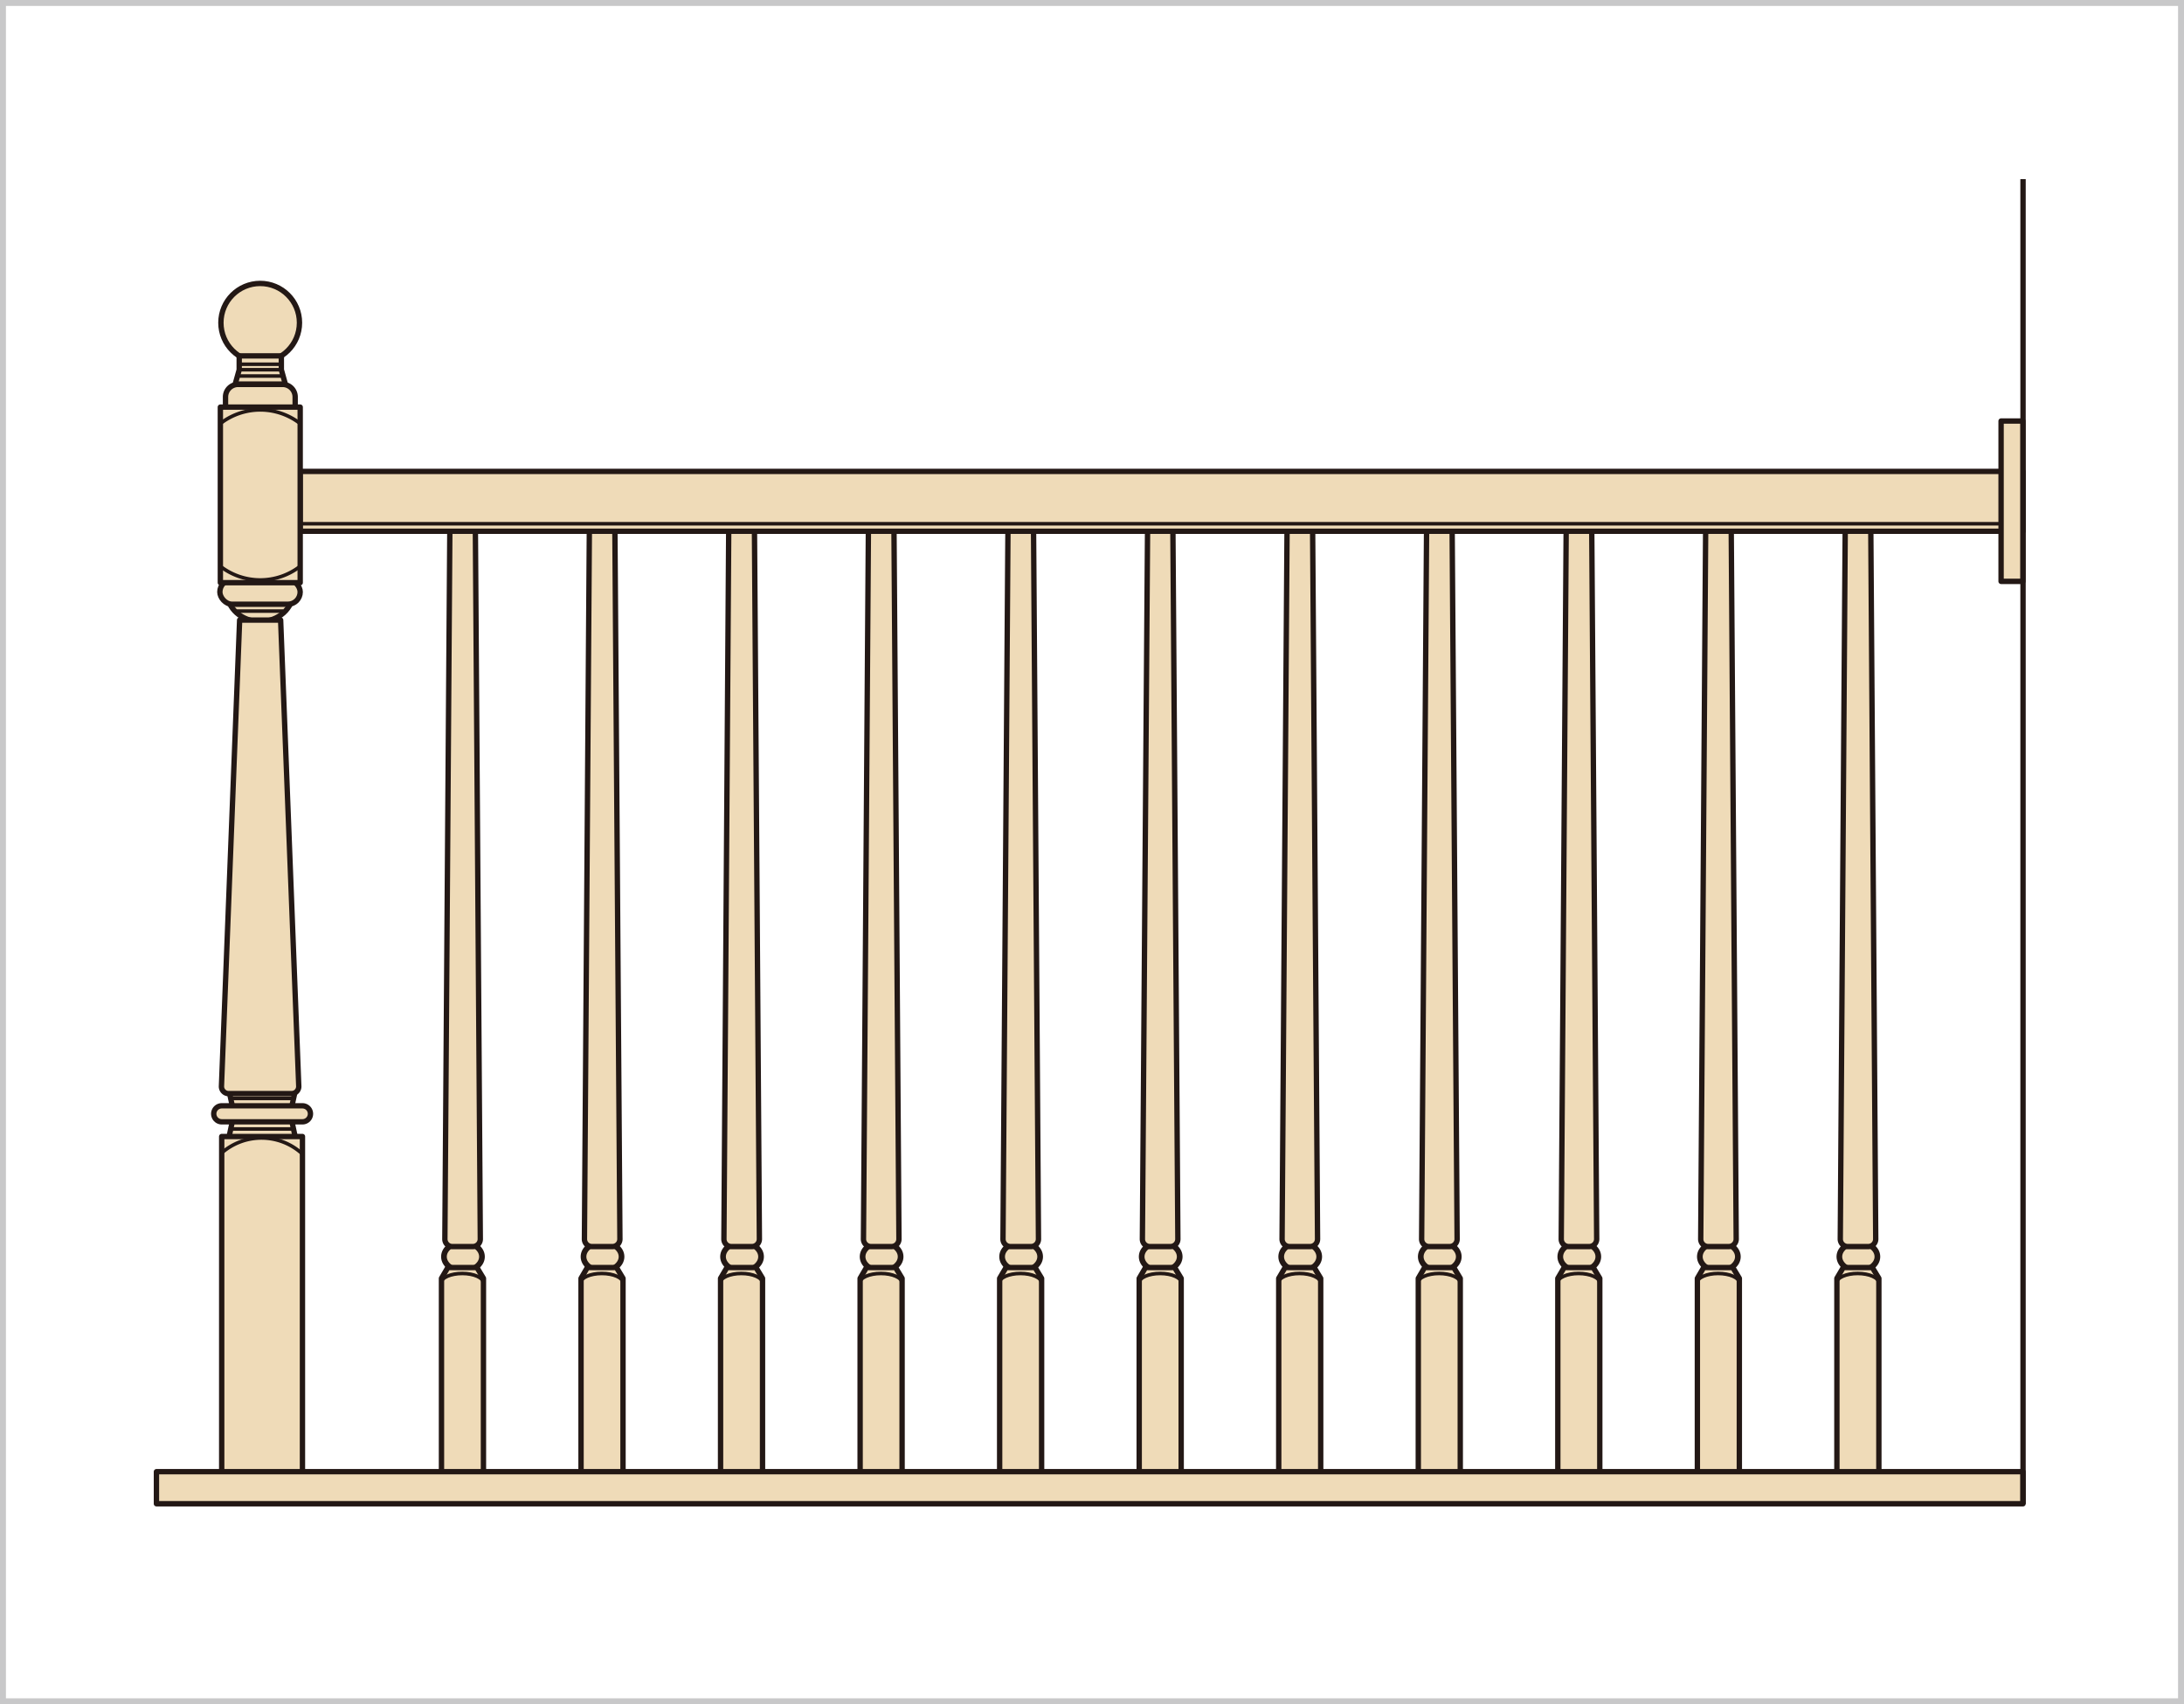 <svg id="レイヤー_1" data-name="レイヤー 1" xmlns="http://www.w3.org/2000/svg" viewBox="0 0 521.42 406.76"><defs><style>.cls-1,.cls-3,.cls-5,.cls-6,.cls-7{fill:none;}.cls-1{stroke:#c8c8c9;stroke-miterlimit:10;stroke-width:1.42px;}.cls-2,.cls-4{fill:#efdbb8;}.cls-2,.cls-3,.cls-4,.cls-5,.cls-6{stroke:#231815;}.cls-2,.cls-3,.cls-4,.cls-5,.cls-6,.cls-7{stroke-linejoin:round;}.cls-2,.cls-5{stroke-width:1.28px;}.cls-3{stroke-width:0.85px;}.cls-4{stroke-width:1.36px;}.cls-6,.cls-7{stroke-linecap:round;}.cls-6{stroke-width:5.1px;}.cls-7{stroke:#efdbb8;stroke-width:2.55px;}</style></defs><rect class="cls-1" x="0.71" y="0.71" width="520" height="405.35"/><circle class="cls-2" cx="62.12" cy="77.03" r="9.38"/><polygon class="cls-2" points="57.11 84.94 57.11 88.25 57.08 88.37 56.15 91.69 68.13 91.69 67.17 88.25 67.17 84.94 57.11 84.94"/><path class="cls-2" d="M70.47,97.59V94.75a3,3,0,0,0-3-3H56.84a3,3,0,0,0-3,3v2.84Z"/><path class="cls-2" d="M70,141.28c0,3.91-3.54,7.07-7.9,7.07s-7.91-3.16-7.91-7.07Z"/><rect class="cls-2" x="52.49" y="138.36" width="19.18" height="5.86" rx="2.93"/><line class="cls-3" x1="56.55" y1="145.85" x2="67.61" y2="145.85"/><polygon class="cls-2" points="70.5 271.46 54.66 271.46 55.87 265.81 54.66 260.27 70.5 260.27 69.3 265.81 70.5 271.46"/><ellipse class="cls-4" cx="110.53" cy="299.94" rx="4.54" ry="3.43"/><polygon class="cls-2" points="115.42 305.11 115.42 352.65 105.4 352.65 105.4 305.11 106.91 302.54 113.87 302.54 115.42 305.11"/><path class="cls-3" d="M105.37,306.15c0-1.21,2.25-2.2,5-2.2s5,1,5,2.2"/><path class="cls-2" d="M113.47,123.07l1.2,172.67a1.79,1.79,0,0,1-1.79,1.79H108a1.79,1.79,0,0,1-1.79-1.79l1.21-172.67Z"/><ellipse class="cls-4" cx="143.85" cy="299.94" rx="4.54" ry="3.43"/><polygon class="cls-2" points="148.74 305.11 148.74 352.65 138.72 352.65 138.72 305.11 140.22 302.54 147.19 302.54 148.74 305.11"/><path class="cls-3" d="M138.69,306.15c0-1.21,2.24-2.2,5-2.2s5,1,5,2.2"/><path class="cls-2" d="M146.78,123.07,148,295.74a1.79,1.79,0,0,1-1.79,1.79h-4.89a1.79,1.79,0,0,1-1.79-1.79l1.2-172.67Z"/><ellipse class="cls-4" cx="177.16" cy="299.94" rx="4.54" ry="3.43"/><polygon class="cls-2" points="182.05 305.11 182.05 352.65 172.03 352.65 172.03 305.11 173.54 302.54 180.5 302.54 182.05 305.11"/><path class="cls-3" d="M172,306.15c0-1.21,2.25-2.2,5-2.2s5,1,5,2.2"/><path class="cls-2" d="M180.1,123.07l1.2,172.67a1.79,1.79,0,0,1-1.79,1.79h-4.89a1.79,1.79,0,0,1-1.79-1.79L174,123.07Z"/><ellipse class="cls-4" cx="210.48" cy="299.94" rx="4.54" ry="3.43"/><polygon class="cls-2" points="215.37 305.11 215.37 352.65 205.35 352.65 205.35 305.11 206.85 302.54 213.82 302.54 215.37 305.11"/><path class="cls-3" d="M205.32,306.15c0-1.21,2.24-2.2,5-2.2s5,1,5,2.2"/><path class="cls-2" d="M213.41,123.07l1.21,172.67a1.79,1.79,0,0,1-1.79,1.79h-4.89a1.79,1.79,0,0,1-1.79-1.79l1.2-172.67Z"/><ellipse class="cls-4" cx="243.79" cy="299.94" rx="4.54" ry="3.43"/><polygon class="cls-2" points="248.68 305.11 248.68 352.65 238.66 352.65 238.66 305.11 240.17 302.54 247.13 302.54 248.68 305.11"/><path class="cls-3" d="M238.63,306.15c0-1.21,2.25-2.2,5-2.2s5,1,5,2.2"/><path class="cls-2" d="M246.73,123.07l1.2,172.67a1.79,1.79,0,0,1-1.79,1.79h-4.89a1.79,1.79,0,0,1-1.79-1.79l1.21-172.67Z"/><ellipse class="cls-4" cx="277.11" cy="299.94" rx="4.54" ry="3.43"/><polygon class="cls-2" points="282 305.11 282 352.65 271.98 352.65 271.98 305.11 273.48 302.54 280.45 302.54 282 305.11"/><path class="cls-3" d="M272,306.15c0-1.21,2.24-2.2,5-2.2s5,1,5,2.2"/><path class="cls-2" d="M280,123.07l1.21,172.67a1.79,1.79,0,0,1-1.79,1.79h-4.89a1.79,1.79,0,0,1-1.79-1.79L274,123.07Z"/><ellipse class="cls-4" cx="310.42" cy="299.94" rx="4.54" ry="3.43"/><polygon class="cls-2" points="315.31 305.11 315.31 352.65 305.29 352.65 305.29 305.11 306.8 302.54 313.76 302.54 315.31 305.11"/><path class="cls-3" d="M305.26,306.15c0-1.21,2.25-2.2,5-2.2s5,1,5,2.2"/><path class="cls-2" d="M313.36,123.07l1.2,172.67a1.79,1.79,0,0,1-1.79,1.79h-4.88a1.8,1.8,0,0,1-1.8-1.79l1.21-172.67Z"/><ellipse class="cls-4" cx="343.74" cy="299.94" rx="4.54" ry="3.43"/><polygon class="cls-2" points="348.63 305.11 348.63 352.65 338.61 352.65 338.61 305.11 340.11 302.54 347.08 302.54 348.63 305.11"/><path class="cls-3" d="M338.58,306.15c0-1.21,2.25-2.2,5-2.2s5,1,5,2.2"/><path class="cls-2" d="M346.67,123.07l1.21,172.67a1.79,1.79,0,0,1-1.79,1.79H341.2a1.79,1.79,0,0,1-1.79-1.79l1.2-172.67Z"/><ellipse class="cls-4" cx="377.05" cy="299.94" rx="4.54" ry="3.43"/><polygon class="cls-2" points="381.94 305.11 381.94 352.65 371.92 352.65 371.92 305.11 373.43 302.54 380.39 302.54 381.94 305.11"/><path class="cls-3" d="M371.89,306.15c0-1.21,2.25-2.2,5-2.2s5,1,5,2.2"/><path class="cls-2" d="M380,123.07l1.2,172.67a1.79,1.79,0,0,1-1.79,1.79h-4.88a1.79,1.79,0,0,1-1.79-1.79l1.2-172.67Z"/><ellipse class="cls-4" cx="410.37" cy="299.94" rx="4.54" ry="3.43"/><polygon class="cls-2" points="415.26 305.11 415.26 352.65 405.24 352.65 405.24 305.11 406.74 302.54 413.71 302.54 415.26 305.11"/><path class="cls-3" d="M405.21,306.15c0-1.21,2.25-2.2,5-2.2s5,1,5,2.2"/><path class="cls-2" d="M413.3,123.07l1.21,172.67a1.79,1.79,0,0,1-1.79,1.79h-4.89a1.79,1.79,0,0,1-1.79-1.79l1.2-172.67Z"/><ellipse class="cls-4" cx="443.68" cy="299.94" rx="4.54" ry="3.43"/><polygon class="cls-2" points="448.57 305.11 448.57 352.65 438.55 352.65 438.55 305.11 440.06 302.54 447.02 302.54 448.57 305.11"/><path class="cls-3" d="M438.52,306.15c0-1.21,2.25-2.2,5-2.2s5,1,5,2.2"/><path class="cls-2" d="M446.62,123.07l1.2,172.67a1.79,1.79,0,0,1-1.79,1.79h-4.88a1.79,1.79,0,0,1-1.79-1.79l1.2-172.67Z"/><rect class="cls-2" x="52.93" y="271.26" width="19.28" height="81.06"/><path class="cls-3" d="M52.94,275.17a14.42,14.42,0,0,1,19.21.21"/><rect class="cls-2" x="71.65" y="112.52" width="411.34" height="14.27"/><rect class="cls-2" x="37.35" y="351.26" width="445.64" height="7.65"/><line class="cls-5" x1="482.99" y1="42.76" x2="482.99" y2="358.94"/><rect class="cls-2" x="477.75" y="100.49" width="5.2" height="38.27"/><line class="cls-6" x1="72.21" y1="265.84" x2="52.94" y2="265.84"/><line class="cls-7" x1="72.21" y1="265.84" x2="52.94" y2="265.84"/><line class="cls-3" x1="71.68" y1="125.01" x2="477.74" y2="125.01"/><line class="cls-3" x1="55.16" y1="262.17" x2="70.14" y2="262.17"/><line class="cls-3" x1="55.16" y1="269.46" x2="70.14" y2="269.46"/><path class="cls-2" d="M57.21,148,52.87,259.31a1.71,1.71,0,0,0,1.7,1.71H69.63a1.71,1.71,0,0,0,1.7-1.71L67,148Z"/><rect class="cls-2" x="52.61" y="97.17" width="19.06" height="41.9"/><path class="cls-3" d="M52.59,101.11a15.53,15.53,0,0,1,19.09,0"/><path class="cls-3" d="M71.66,135.16a15.54,15.54,0,0,1-19.06,0"/><line class="cls-3" x1="57.12" y1="86.94" x2="67.14" y2="86.94"/><line class="cls-3" x1="57.12" y1="88.24" x2="67.14" y2="88.24"/><line class="cls-3" x1="56.64" y1="89.75" x2="67.62" y2="89.75"/></svg>